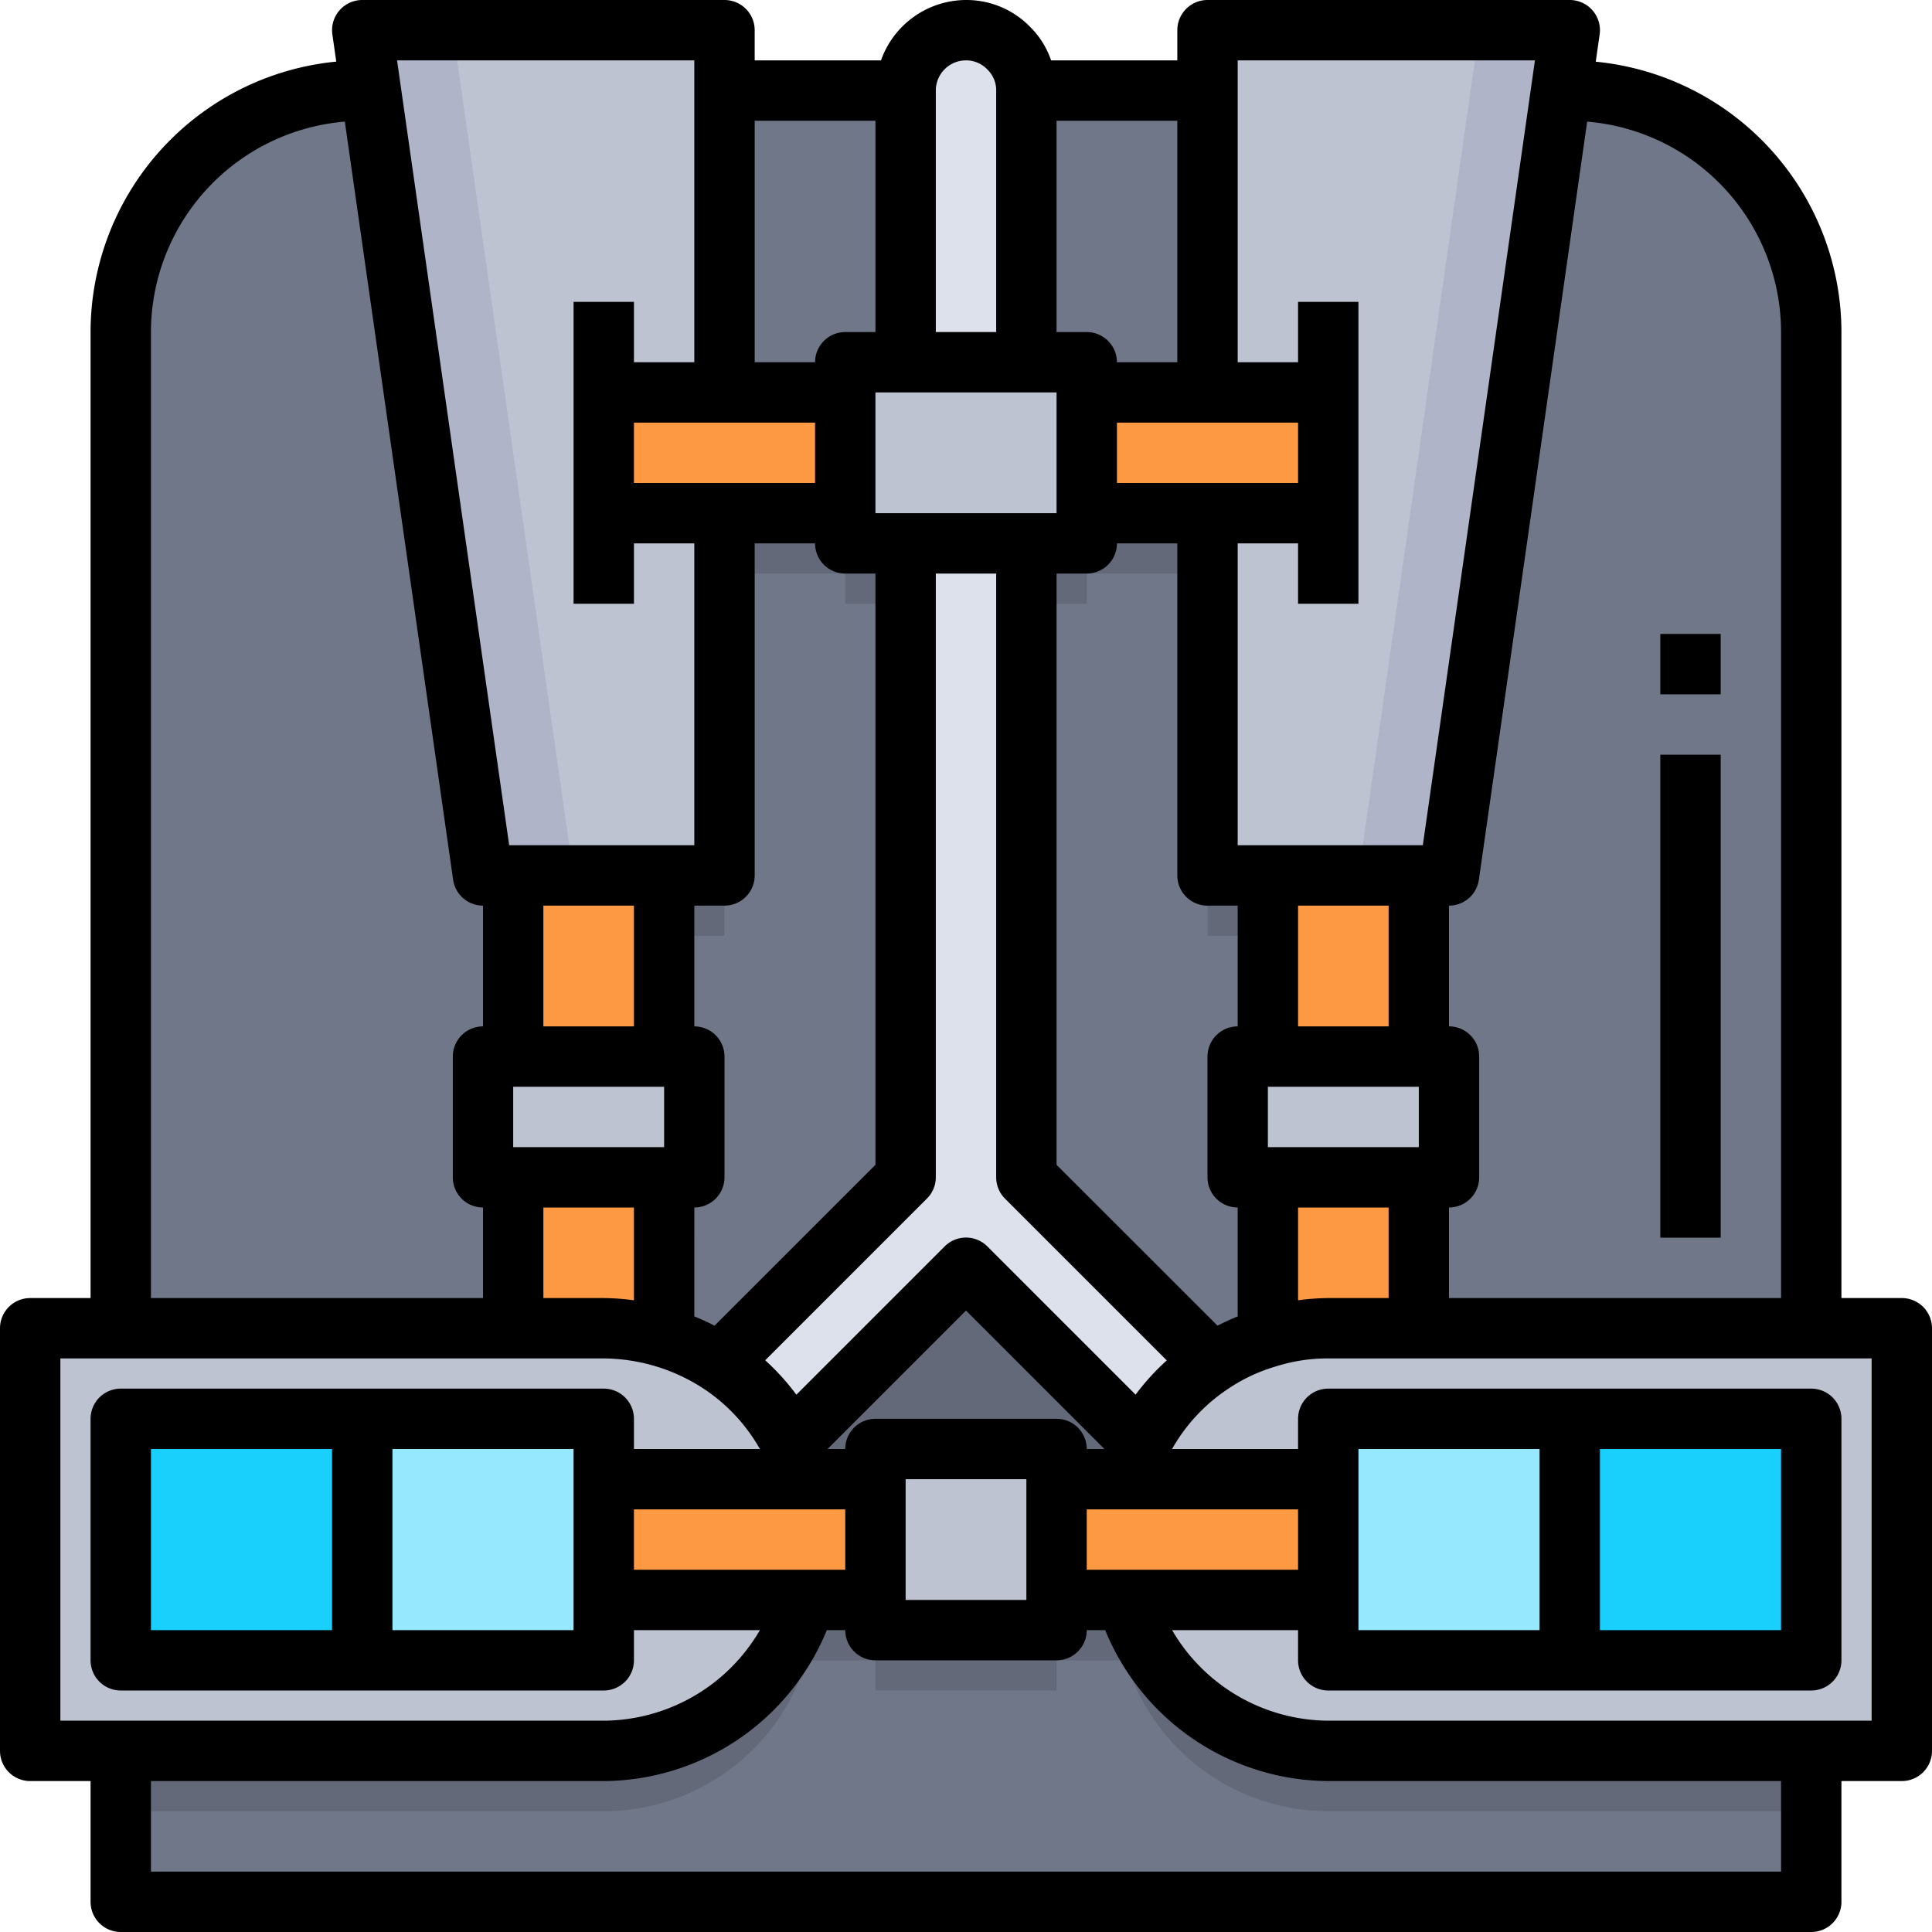 <?xml version="1.0" encoding="UTF-8"?> <svg xmlns="http://www.w3.org/2000/svg" viewBox="0 0 64 64"><title>13-buoyancy compensator</title><g id="_13-buoyancy_compensator" data-name="13-buoyancy compensator"><polygon points="20 53 20 55 12 55 12 47 20 47 20 49 20 53" style="fill:#96e8ff"></polygon><polygon points="52 47 52 55 44 55 44 53 44 49 44 47 52 47" style="fill:#96e8ff"></polygon><rect x="52" y="47" width="8" height="8" style="fill:#19cffc"></rect><rect x="4" y="47" width="8" height="8" style="fill:#19cffc"></rect><polygon points="35 53 35 54 29 54 29 53 29 49 29 48 35 48 35 49 35 53" style="fill:#bec3d2"></polygon><polygon points="23 35 23 39 22 39 17 39 16 39 16 35 17 35 22 35 23 35" style="fill:#bec3d2"></polygon><polygon points="48 35 48 39 47 39 42 39 41 39 41 35 42 35 47 35 48 35" style="fill:#bec3d2"></polygon><path d="M26.21,47.79a6.421,6.421,0,0,1,.5,1.21H20V47H4v8H20V53h6.71A7.005,7.005,0,0,1,20,58H1V44H20a7.117,7.117,0,0,1,3.88,1.18A6.817,6.817,0,0,1,26.21,47.79Z" style="fill:#bec3d2"></path><path d="M42,44.3a6.634,6.634,0,0,1,2-.3H63V58H44a7.005,7.005,0,0,1-6.71-5H44v2H60V47H44v2H37.29a6.421,6.421,0,0,1,.5-1.21,6.817,6.817,0,0,1,2.33-2.61A6.608,6.608,0,0,1,42,44.3Z" style="fill:#bec3d2"></path><polygon points="20 17 24 17 24 29 22 29 17 29 16 29 12.28 2.96 12 1 24 1 24 3 24 13 20 13 20 17" style="fill:#bec3d2"></polygon><polygon points="44 17 44 13 40 13 40 3 40 1 52 1 51.72 2.96 48 29 47 29 42 29 40 29 40 17 44 17" style="fill:#bec3d2"></polygon><polygon points="49 1 48.72 2.96 45 29 47 29 48 29 51.72 2.96 52 1 49 1" style="fill:#afb4c8"></polygon><polygon points="16 29 15.72 27.04 12 1 14 1 15 1 18.72 27.04 19 29 16 29" style="fill:#afb4c8"></polygon><path d="M34,3v9H30V3a2.006,2.006,0,0,1,2-2,1.955,1.955,0,0,1,1.41.59A1.955,1.955,0,0,1,34,3Z" style="fill:#dce1eb"></path><path d="M40,45l.12.18a6.817,6.817,0,0,0-2.33,2.61L32,42l-5.79,5.79a6.817,6.817,0,0,0-2.33-2.61L24,45l6-6V18h4V39Z" style="fill:#dce1eb"></path><path d="M60,58v5H4V58H20a7.005,7.005,0,0,0,6.71-5H29v1h6V53h2.29A7.005,7.005,0,0,0,44,58Z" style="fill:#707789"></path><path d="M44,58a7.005,7.005,0,0,1-6.71-5H35v1H29V53H26.71A7.005,7.005,0,0,1,20,58H4v2H20a7.005,7.005,0,0,0,6.71-5H29v1h6V55h2.29A7.005,7.005,0,0,0,44,60H60V58Z" style="fill:#636978"></path><path d="M60,11V44H47V39h1V35H47V29h1L51.72,2.96,52,3A8,8,0,0,1,60,11Z" style="fill:#707789"></path><path d="M47,39v5H44a6.634,6.634,0,0,0-2,.3V39Z" style="fill:#fc9942"></path><rect x="42" y="29" width="5" height="6" style="fill:#fc9942"></rect><polygon points="44 49 44 53 37.29 53 35 53 35 49 37.29 49 44 49" style="fill:#fc9942"></polygon><polygon points="44 13 44 17 40 17 36 17 36 13 40 13 44 13" style="fill:#fc9942"></polygon><path d="M42,39v5.3a6.608,6.608,0,0,0-1.88.88L40,45l-6-6V18h2V17h4V29h2v6H41v4Z" style="fill:#707789"></path><polygon points="40 3 40 13 36 13 36 12 34 12 34 3 40 3" style="fill:#707789"></polygon><path d="M32,42l5.79,5.79a6.421,6.421,0,0,0-.5,1.21H35V48H29v1H26.71a6.421,6.421,0,0,0-.5-1.21Z" style="fill:#636978"></path><polygon points="36 17 36 18 34 18 30 18 28 18 28 17 28 13 28 12 30 12 34 12 36 12 36 13 36 17" style="fill:#bec3d2"></polygon><path d="M30,18V39l-6,6-.12.18A6.608,6.608,0,0,0,22,44.3V39h1V35H22V29h2V17h4v1Z" style="fill:#707789"></path><polygon points="36 19 40 19 40 17 36 17 36 18 34 18 34 20 36 20 36 19" style="fill:#636978"></polygon><rect x="41" y="39" width="1" height="2" style="fill:#636978"></rect><rect x="40" y="29" width="2" height="2" style="fill:#636978"></rect><rect x="22" y="29" width="2" height="2" style="fill:#636978"></rect><polygon points="28 18 28 17 24 17 24 19 28 19 28 20 30 20 30 18 28 18" style="fill:#636978"></polygon><rect x="22" y="39" width="1" height="2" style="fill:#636978"></rect><polygon points="30 3 30 12 28 12 28 13 24 13 24 3 30 3" style="fill:#707789"></polygon><polygon points="29 49 29 53 26.71 53 20 53 20 49 26.71 49 29 49" style="fill:#fc9942"></polygon><polygon points="28 13 28 17 24 17 20 17 20 13 24 13 28 13" style="fill:#fc9942"></polygon><path d="M22,39v5.3a6.634,6.634,0,0,0-2-.3H17V39Z" style="fill:#fc9942"></path><rect x="17" y="29" width="5" height="6" style="fill:#fc9942"></rect><path d="M17,39v5H4V11a8,8,0,0,1,8-8l.28-.04L16,29h1v6H16v4Z" style="fill:#707789"></path><path d="M63,43H61V11a9.01,9.01,0,0,0-8.139-8.956l.129-.9A1,1,0,0,0,52,0H40a1,1,0,0,0-1,1V2H34.819A2.864,2.864,0,0,0,34.126.892,2.944,2.944,0,0,0,32,0a3,3,0,0,0-2.816,2H25V1a1,1,0,0,0-1-1H12a1,1,0,0,0-.99,1.141l.129.9A9.01,9.01,0,0,0,3,11V43H1a1,1,0,0,0-1,1V58a1,1,0,0,0,1,1H3v4a1,1,0,0,0,1,1H60a1,1,0,0,0,1-1V59h2a1,1,0,0,0,1-1V44A1,1,0,0,0,63,43ZM59,11V43H48V40a1,1,0,0,0,1-1V35a1,1,0,0,0-1-1V30a1,1,0,0,0,.99-.858L52.577,4.029A7.006,7.006,0,0,1,59,11ZM43,52H36V50h7ZM29,47a1,1,0,0,0-1,1h-.586L32,43.414,36.586,48H36a1,1,0,0,0-1-1Zm5,2v4H30V49Zm-6,3H21V50h7ZM21,30v4H18V30Zm-4,8V36h5v2Zm4,2v3.074A7.844,7.844,0,0,0,20,43H18V40Zm2,0a1,1,0,0,0,1-1V35a1,1,0,0,0-1-1V30h1a1,1,0,0,0,1-1V18h2a1,1,0,0,0,1,1h1V38.586l-5.33,5.329c-.223-.116-.445-.217-.67-.307ZM21,14h6v2H21Zm14-1v4H29V13Zm2.618,33.2-4.911-4.911a1,1,0,0,0-1.414,0l-4.912,4.912a7.816,7.816,0,0,0-1.032-1.14l5.358-5.358A1,1,0,0,0,31,39V19h2V39a1,1,0,0,0,.293.707l5.358,5.358A7.742,7.742,0,0,0,37.618,46.2Zm2.712-2.288L35,38.586V19h1a1,1,0,0,0,1-1h2V29a1,1,0,0,0,1,1h1v4a1,1,0,0,0-1,1v4a1,1,0,0,0,1,1v3.609C40.774,43.7,40.551,43.8,40.33,43.916ZM37,14h6v2H37Zm5,24V36h5v2Zm1-4V30h3v4Zm0,6h3v3H44a8,8,0,0,0-1,.073ZM50.847,2,47.133,28H41V18h2v2h2V10H43v2H41V2ZM39,12H37a1,1,0,0,0-1-1H35V4h4ZM32,2a.974.974,0,0,1,.712.306A.957.957,0,0,1,33,3v8H31V3A1,1,0,0,1,32,2ZM29,4v7H28a1,1,0,0,0-1,1H25V4ZM23,2V12H21V10H19V20h2V18h2V28H16.867L13.153,2ZM5,11a7.006,7.006,0,0,1,6.423-6.971L15.01,29.142A1,1,0,0,0,16,30v4a1,1,0,0,0-1,1v4a1,1,0,0,0,1,1v3H5ZM2,45H20a6.115,6.115,0,0,1,3.331,1.016A5.843,5.843,0,0,1,25.173,48H21V47a1,1,0,0,0-1-1H4a1,1,0,0,0-1,1v8a1,1,0,0,0,1,1H20a1,1,0,0,0,1-1V54h4.173A6.028,6.028,0,0,1,20,57H2Zm3,9V48h6v6Zm8-6h6v6H13ZM59,62H5V59H20a8.033,8.033,0,0,0,7.389-5H28a1,1,0,0,0,1,1h6a1,1,0,0,0,1-1h.611A8.033,8.033,0,0,0,44,59H59Zm3-5H44a6.028,6.028,0,0,1-5.173-3H43v1a1,1,0,0,0,1,1H60a1,1,0,0,0,1-1V47a1,1,0,0,0-1-1H44a1,1,0,0,0-1,1v1H38.826a5.833,5.833,0,0,1,1.849-1.988,5.681,5.681,0,0,1,1.628-.759A5.591,5.591,0,0,1,44,45H62Zm-3-9v6H53V48Zm-8,6H45V48h6Z"></path><rect x="55" y="25" width="2" height="16"></rect><rect x="55" y="21" width="2" height="2"></rect></g></svg> 